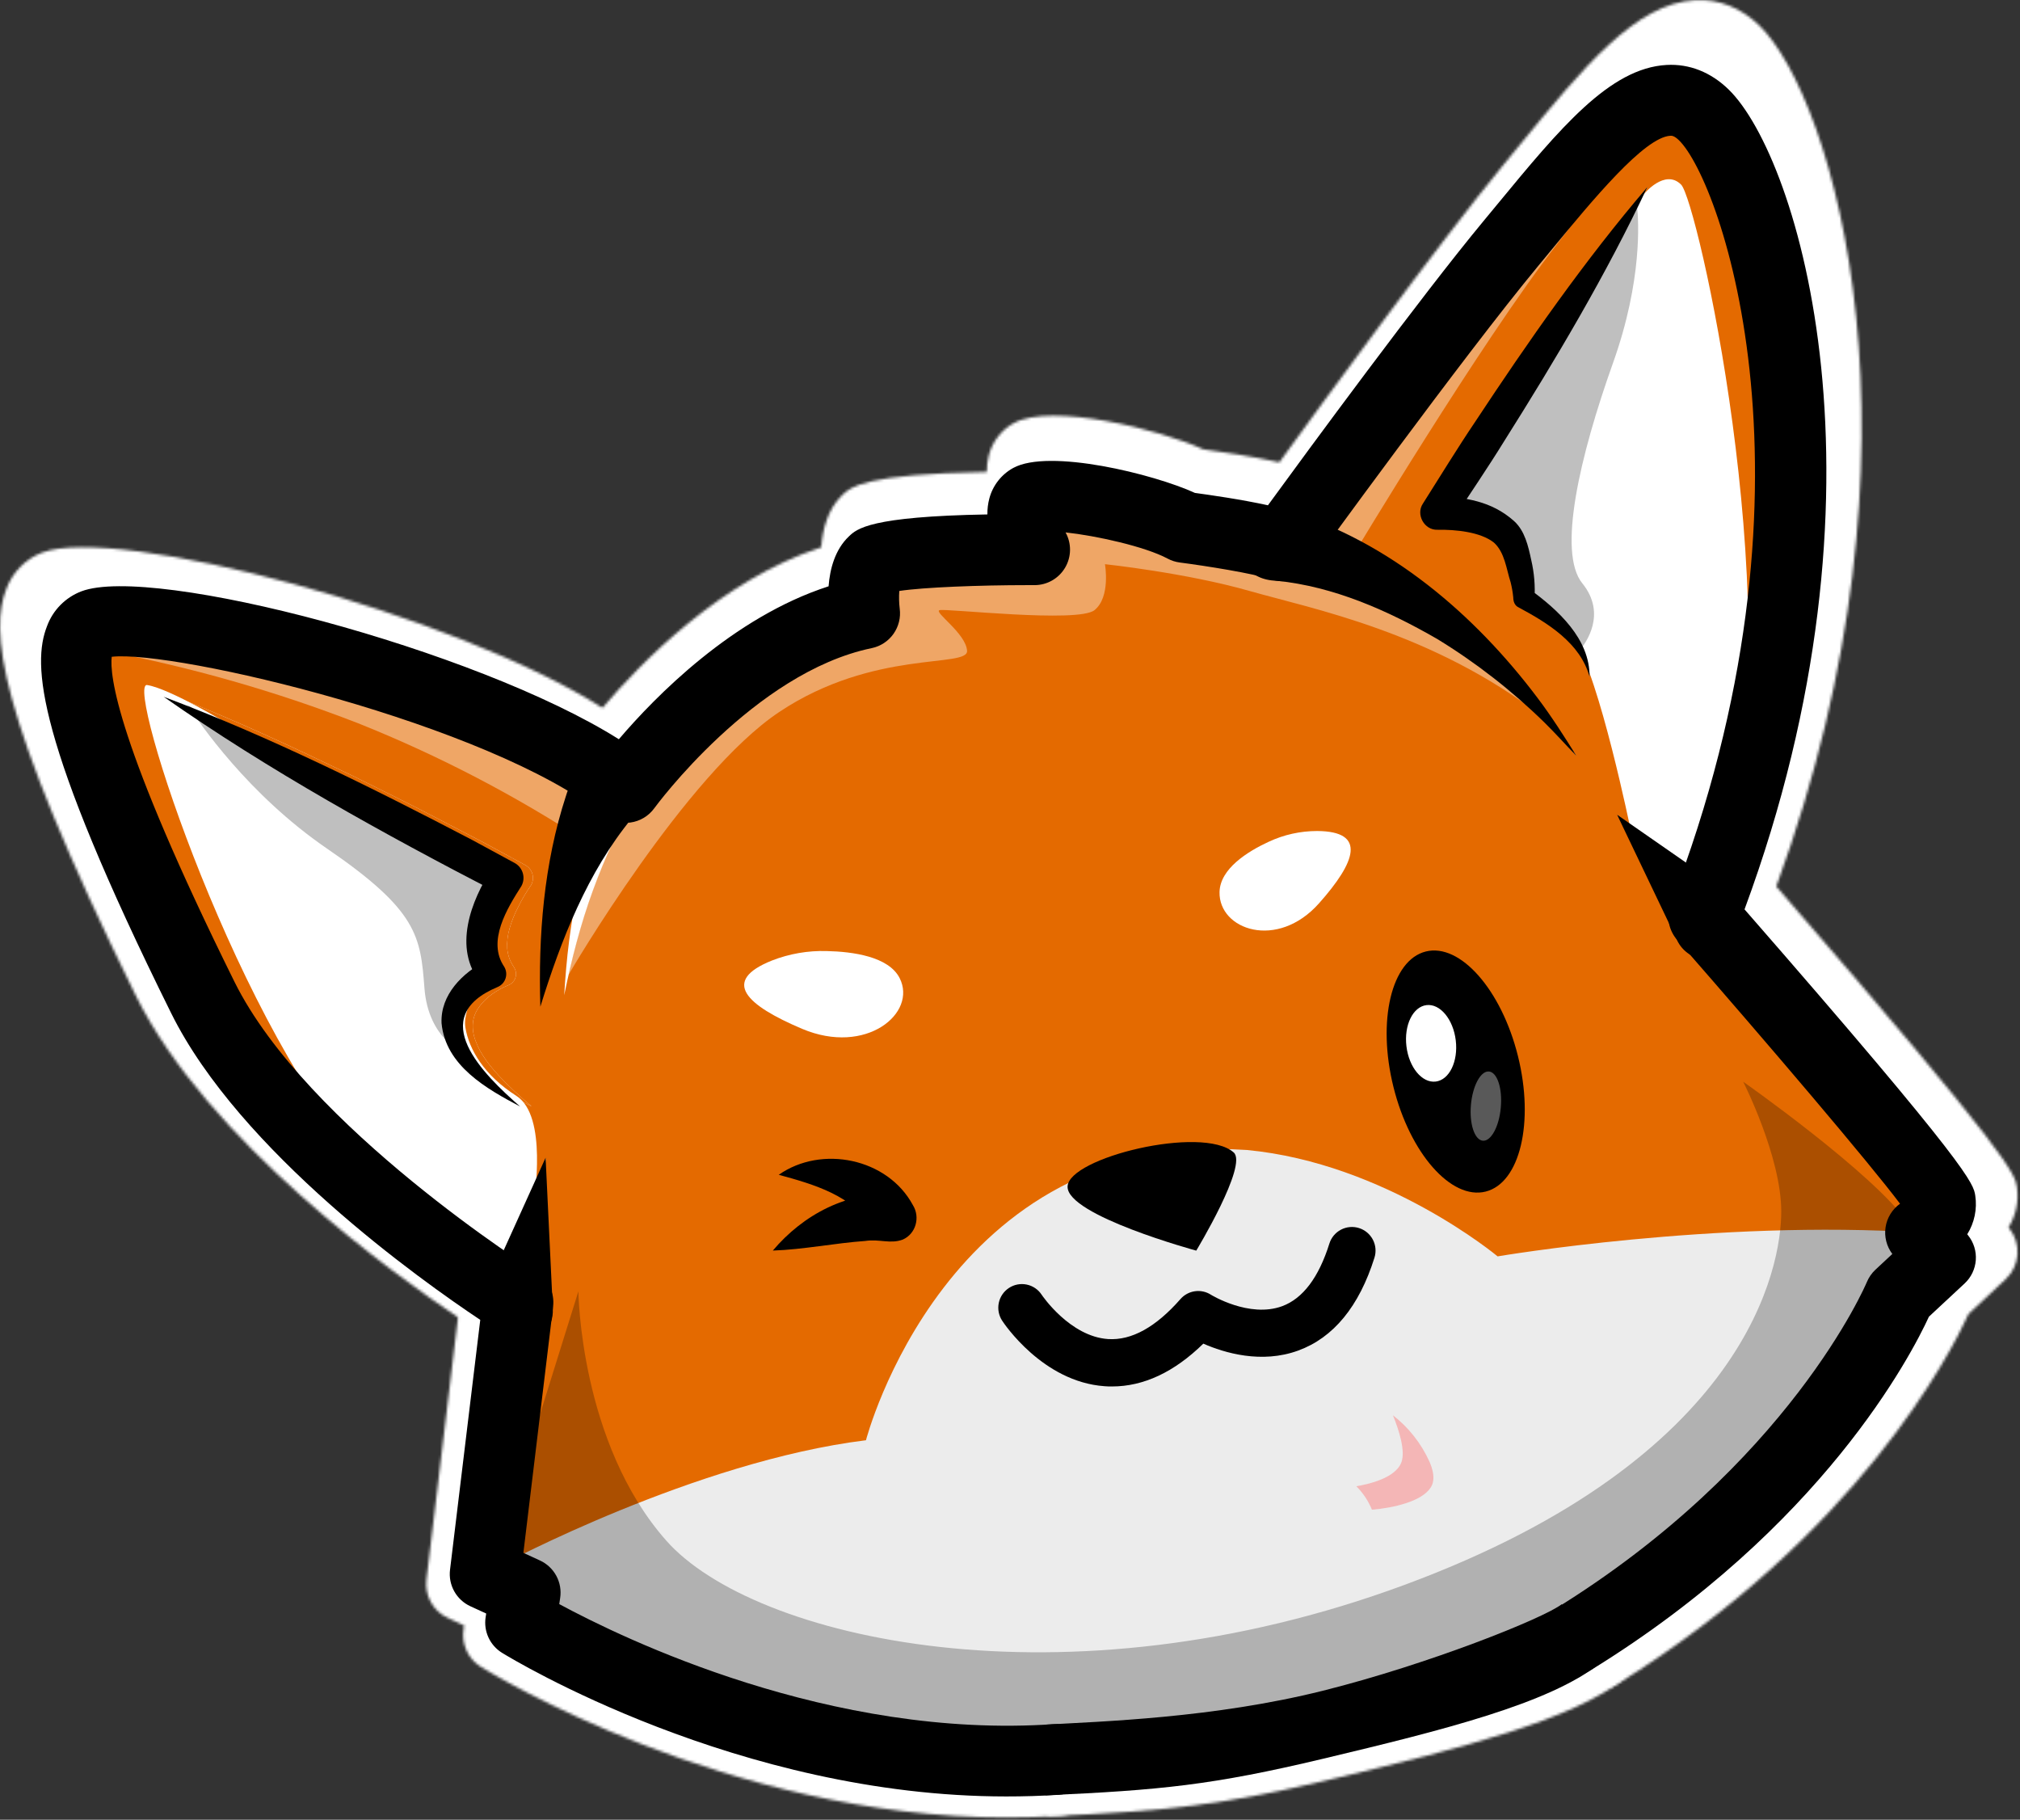 <?xml version="1.0" encoding="UTF-8"?> <svg xmlns="http://www.w3.org/2000/svg" width="755" height="680" viewBox="0 0 755 680" fill="none"><rect x="0" y="0" width="755" height="680" fill="#333333" stroke="none"/><mask id="mask0_1061_5879" style="mask-type:alpha" maskUnits="userSpaceOnUse" x="0" y="0" width="755" height="680"><path d="M181.696 346.672C181.901 349.09 182.696 351.418 184.011 353.452L184.348 353.977C184.687 354.503 184.919 355.092 185.031 355.708C185.144 356.325 185.135 356.958 185.004 357.571C184.874 358.184 184.624 358.765 184.27 359.281C183.917 359.797 183.465 360.238 182.942 360.578C182.674 360.745 182.393 360.886 182.1 361.002C177.798 362.697 173.092 365.926 170.608 369.705C167.905 373.434 167.527 378.179 169.446 383.06C171.214 387.941 174.758 392.492 178.581 396.661C182.551 400.866 186.768 404.828 191.209 408.525C185.938 405.883 180.916 402.763 176.207 399.204C171.559 395.509 166.946 391.348 163.864 385.577C162.222 382.566 161.281 379.22 161.111 375.789C160.988 372.179 161.834 368.601 163.561 365.434C165.244 362.448 167.432 359.781 170.027 357.553C171.142 356.589 172.305 355.684 173.512 354.841C172.431 352.606 171.709 350.212 171.374 347.748C170.904 343.756 171.155 339.711 172.115 335.808C172.945 332.149 174.147 328.585 175.701 325.173C176.35 323.784 177.032 322.479 177.73 321.165L166.255 315.182L149.704 306.251C138.59 300.319 127.688 294.014 116.709 287.836C94.929 275.125 73.259 262.236 52.321 247.821C75.894 257.1 98.76 267.897 121.508 278.896C132.79 284.565 144.147 290.107 155.302 296.022L172.09 304.81L188.726 313.877C190.053 314.6 191.041 315.823 191.473 317.279C191.906 318.734 191.747 320.302 191.032 321.64C190.927 321.832 190.812 322.019 190.687 322.199L190.586 322.335C188.876 324.837 187.351 327.463 186.023 330.19C184.619 332.855 183.491 335.657 182.656 338.554C181.856 341.181 181.531 343.93 181.696 346.672ZM551.492 564.712C542.518 578.5 517.202 578.898 514.339 578.898C512.891 578.897 511.492 578.363 510.407 577.397C509.322 576.431 508.625 575.1 508.446 573.653C508.018 571.653 507.194 569.76 506.024 568.088C504.854 566.415 503.361 564.996 501.635 563.916C494.9 559.628 483.812 559.679 469.643 563.967C425.283 577.525 396.297 516.511 391.531 505.664C386.05 501.492 381.257 496.476 377.328 490.801C376.502 489.472 376.227 487.869 376.561 486.338C376.895 484.807 377.812 483.468 379.116 482.61C380.419 481.752 382.005 481.442 383.533 481.747C385.061 482.052 386.409 482.948 387.288 484.242C387.289 484.242 387.289 484.243 387.29 484.244C387.549 484.631 399.17 501.947 415.652 503.088C425.839 503.809 436.228 498.131 446.55 486.284C447.488 485.211 448.776 484.51 450.182 484.308C451.589 484.106 453.02 484.416 454.219 485.182C454.22 485.183 454.221 485.184 454.223 485.185C454.542 485.382 470.553 495.272 484.822 489.996C493.89 486.606 500.76 477.666 505.222 463.328C505.444 462.564 505.816 461.852 506.315 461.235C506.814 460.617 507.431 460.106 508.128 459.731C508.826 459.356 509.59 459.125 510.378 459.05C511.165 458.976 511.959 459.061 512.714 459.299C513.468 459.537 514.168 459.924 514.772 460.437C515.377 460.951 515.873 461.58 516.233 462.289C516.593 462.998 516.809 463.772 516.868 464.566C516.928 465.359 516.829 466.157 516.579 466.912C515.717 469.66 514.713 472.361 513.573 475.005C517.37 486.182 519.955 504.546 520.94 512.367C534.779 518.32 545.895 529.282 552.09 543.086C556.502 553.357 554.203 560.475 551.492 564.712ZM559.07 172.045C563.953 173.452 569.13 175.232 573.517 179.511C575.742 181.687 577.395 184.387 578.324 187.367C579.006 189.689 579.604 192.036 580.134 194.417C581.107 198.683 581.581 203.048 581.549 207.425C583.883 209.084 586.131 210.863 588.284 212.755C590.955 215.161 593.434 217.773 595.701 220.568C598.005 223.349 599.925 226.43 601.409 229.729C602.883 232.991 603.611 236.544 603.539 240.127C602.799 236.79 601.389 233.641 599.397 230.873C597.442 228.157 595.182 225.678 592.662 223.483C590.171 221.253 587.511 219.221 584.706 217.408C581.981 215.55 579.144 213.866 576.211 212.365C575.706 212.117 575.276 211.738 574.964 211.267C574.652 210.797 574.469 210.252 574.434 209.688L574.392 208.967C574.23 206.94 573.911 204.929 573.441 202.951C572.969 200.841 572.422 198.714 571.757 196.637C571.092 194.561 570.36 192.468 569.551 190.409C568.956 189.002 568.011 187.774 566.807 186.841C564.416 184.748 560.56 183.384 556.611 182.545C552.555 181.75 548.426 181.392 544.294 181.477C543.543 181.489 542.796 181.353 542.098 181.074C541.399 180.796 540.761 180.382 540.222 179.855C539.682 179.328 539.251 178.7 538.953 178.005C538.655 177.311 538.496 176.564 538.485 175.808C538.465 174.679 538.779 173.57 539.386 172.622C546.121 161.944 552.722 151.131 559.735 140.606L570.132 124.743L580.791 109.048C587.981 98.634 595.255 88.278 602.781 78.092C610.308 67.906 617.935 57.754 626.068 47.984C620.545 59.475 614.551 70.652 608.388 81.745C602.226 92.837 595.894 103.778 589.429 114.667L579.621 130.912L569.518 147.013C564.525 155.114 559.289 163.054 554.069 171.012C555.736 171.257 557.386 171.588 559.07 172.02V172.045Z" fill="#C04800"></path><path fill-rule="evenodd" clip-rule="evenodd" d="M729.26 452.989C731.289 451.633 734.034 448.803 734.312 447.057C729.016 437.676 677.205 376.798 644.472 339.105H644.422C644.109 338.816 643.827 338.495 643.58 338.147L643.529 338.079L614.265 294.2L645.575 323.707C705.67 159.504 661.571 41.34 643.891 23.993C640.911 21.078 637.905 19.807 634.63 19.985C621.076 20.731 601.544 44.56 582.66 67.627L577.415 74.016C553.176 103.456 508.488 164.749 493.595 185.282C496.727 186.333 499.749 187.494 502.856 188.731C505.71 189.943 508.572 191.138 511.325 192.536C514.078 193.934 516.865 195.256 519.551 196.773C530.28 202.689 540.477 209.534 550.028 217.23C554.616 221.246 559.398 225.026 563.658 229.382C565.822 231.509 568.044 233.576 570.149 235.754L576.287 242.474L579.343 245.864L582.197 249.397L587.896 256.456C591.559 261.253 594.935 266.27 598.454 271.151C594.531 266.566 590.784 261.829 586.751 257.414L580.547 250.906L577.448 247.652L574.157 244.601L567.59 238.508C565.35 236.534 563.001 234.695 560.711 232.788C556.216 228.882 551.24 225.594 546.483 222.077C536.715 215.45 526.39 209.694 515.628 204.874C512.967 203.662 510.265 202.535 507.528 201.535C504.792 200.535 502.056 199.544 499.303 198.629C493.941 196.874 488.452 195.54 482.886 194.637L482.583 194.595C482.038 194.514 481.508 194.354 481.009 194.121C470.594 190.833 445.177 187.485 444.916 187.451C444.201 187.355 443.508 187.131 442.87 186.79C428.971 179.291 394.966 173.579 388.627 175.613C388.231 177.511 390.066 183.138 392.466 187.231C392.996 188.141 393.278 189.176 393.284 190.232C393.29 191.287 393.019 192.325 392.499 193.241C391.979 194.157 391.228 194.919 390.322 195.45C389.416 195.981 388.387 196.262 387.339 196.264C362.823 196.154 333.777 197.468 328.271 199.781C326.688 201.942 326.259 209.196 326.983 214.433C327.189 215.938 326.82 217.466 325.949 218.708C325.078 219.949 323.772 220.811 322.293 221.119C273.943 231.186 234.289 284.921 232.824 286.93C229.131 292.51 225.872 298.369 223.075 304.454C220.103 310.75 217.477 317.258 215.069 323.877C212.661 330.495 210.581 337.266 208.738 344.122C206.894 350.977 205.32 357.909 203.888 364.909C204.335 357.79 204.899 350.647 205.816 343.537C206.734 336.427 207.896 329.326 209.344 322.25C210.792 315.174 212.602 308.149 214.766 301.183C216.413 295.823 218.338 290.553 220.533 285.396C171.071 249.313 41.738 217.967 22.779 225.229C22.139 225.475 21.398 225.949 20.766 227.568C16.91 237.474 22.063 269.091 68.469 363.282C92.993 413.059 161.17 461.65 182.597 476.073L196.724 428.787L191.874 485.894V486.165L179.6 588.465L191.26 593.855C192.428 594.402 193.387 595.315 193.995 596.458C194.602 597.602 194.824 598.912 194.627 600.194L193.44 608.024C211.533 618.371 299.756 665.479 395.353 658.742C440.685 653.91 543.841 637.955 593.806 612.786C687.406 554.559 718.103 482.113 718.786 480.501L718.795 480.479C719.123 479.673 719.62 478.948 720.252 478.352L732.165 467.192L727.846 461.743C727.328 461.09 726.952 460.335 726.741 459.527C726.531 458.719 726.491 457.875 726.624 457.05C726.758 456.226 727.061 455.438 727.515 454.739C727.969 454.039 728.563 453.443 729.26 452.989ZM184.011 353.452C182.696 351.418 181.901 349.09 181.696 346.672C181.531 343.93 181.856 341.181 182.656 338.554C183.491 335.657 184.619 332.855 186.023 330.19C187.351 327.463 188.876 324.837 190.586 322.335L190.687 322.199C190.812 322.019 190.927 321.832 191.032 321.64C191.747 320.302 191.906 318.734 191.473 317.279C191.041 315.823 190.053 314.6 188.726 313.877L172.09 304.81L155.302 296.022C144.147 290.107 132.79 284.565 121.508 278.896C98.76 267.897 75.894 257.1 52.321 247.821C73.259 262.236 94.929 275.125 116.709 287.836C127.688 294.014 138.59 300.319 149.704 306.251L166.255 315.182L177.73 321.165C177.032 322.479 176.35 323.784 175.701 325.173C174.147 328.585 172.945 332.149 172.115 335.808C171.155 339.711 170.904 343.756 171.374 347.748C171.709 350.212 172.431 352.606 173.512 354.841C172.305 355.684 171.142 356.589 170.027 357.553C167.432 359.781 165.244 362.448 163.561 365.434C161.834 368.601 160.988 372.179 161.111 375.789C161.281 379.22 162.222 382.566 163.864 385.577C166.946 391.348 171.559 395.509 176.207 399.204C180.916 402.763 185.938 405.883 191.209 408.525C186.768 404.828 182.551 400.866 178.581 396.661C174.758 392.492 171.214 387.941 169.446 383.06C167.527 378.179 167.905 373.434 170.608 369.705C173.092 365.926 177.798 362.697 182.1 361.002C182.393 360.886 182.674 360.745 182.942 360.578C183.465 360.238 183.917 359.797 184.27 359.281C184.624 358.765 184.874 358.184 185.004 357.571C185.135 356.958 185.144 356.325 185.031 355.708C184.919 355.092 184.687 354.503 184.348 353.977L184.011 353.452ZM514.339 578.898C517.202 578.898 542.518 578.5 551.492 564.712C554.203 560.475 556.502 553.357 552.09 543.086C545.895 529.282 534.779 518.32 520.94 512.367C519.955 504.546 517.37 486.182 513.573 475.005C514.713 472.361 515.717 469.66 516.579 466.912C516.829 466.157 516.928 465.359 516.868 464.566C516.809 463.772 516.593 462.998 516.233 462.289C515.873 461.58 515.377 460.951 514.772 460.437C514.168 459.924 513.468 459.537 512.714 459.299C511.959 459.061 511.165 458.976 510.378 459.05C509.59 459.125 508.826 459.356 508.128 459.731C507.431 460.106 506.814 460.617 506.315 461.235C505.816 461.852 505.444 462.564 505.222 463.328C500.76 477.666 493.89 486.606 484.822 489.996C470.553 495.272 454.542 485.382 454.223 485.185L454.219 485.182C453.02 484.416 451.589 484.106 450.182 484.308C448.776 484.51 447.488 485.211 446.55 486.284C436.228 498.131 425.839 503.809 415.652 503.088C399.169 501.947 387.549 484.63 387.29 484.244L387.288 484.242C386.409 482.948 385.061 482.052 383.533 481.747C382.005 481.442 380.419 481.752 379.116 482.61C377.812 483.468 376.895 484.807 376.561 486.338C376.227 487.869 376.502 489.472 377.328 490.801C381.257 496.476 386.05 501.492 391.531 505.664C396.297 516.511 425.283 577.525 469.643 563.967C483.812 559.679 494.9 559.628 501.635 563.916C503.361 564.996 504.854 566.415 506.024 568.088C507.194 569.76 508.018 571.653 508.446 573.653C508.625 575.1 509.322 576.431 510.407 577.397C511.492 578.363 512.891 578.897 514.339 578.898ZM573.517 179.511C569.13 175.232 563.953 173.452 559.07 172.045V172.02C557.386 171.588 555.736 171.257 554.069 171.012C559.289 163.054 564.525 155.114 569.518 147.013L579.621 130.912L589.429 114.667C595.894 103.778 602.226 92.837 608.388 81.745C614.551 70.652 620.545 59.475 626.068 47.984C617.935 57.754 610.308 67.906 602.781 78.092C595.255 88.278 587.981 98.634 580.791 109.048L570.132 124.743L559.735 140.606C552.722 151.131 546.121 161.944 539.386 172.622C538.779 173.57 538.465 174.679 538.485 175.808C538.496 176.564 538.655 177.311 538.953 178.005C539.251 178.7 539.682 179.328 540.222 179.855C540.761 180.382 541.399 180.796 542.098 181.074C542.796 181.353 543.543 181.489 544.294 181.477C548.426 181.392 552.555 181.75 556.611 182.545C560.56 183.384 564.416 184.748 566.807 186.841C568.011 187.774 568.956 189.002 569.551 190.409C570.36 192.468 571.092 194.561 571.757 196.637C572.422 198.714 572.969 200.841 573.441 202.951C573.911 204.929 574.23 206.94 574.392 208.967L574.434 209.688C574.469 210.252 574.652 210.797 574.964 211.267C575.276 211.738 575.706 212.117 576.211 212.365C579.144 213.866 581.981 215.55 584.706 217.408C587.511 219.221 590.171 221.253 592.662 223.483C595.182 225.678 597.442 228.157 599.397 230.873C601.389 233.641 602.799 236.79 603.539 240.127C603.611 236.544 602.883 232.991 601.409 229.729C599.925 226.43 598.005 223.349 595.701 220.568C593.434 217.773 590.955 215.161 588.284 212.755C586.131 210.863 583.883 209.084 581.549 207.425C581.581 203.048 581.107 198.683 580.134 194.417C579.604 192.036 579.006 189.689 578.324 187.367C577.395 184.387 575.742 181.687 573.517 179.511Z" fill="#C04800"></path><path d="M179.534 588.331C179.534 588.331 254.985 547.706 321.512 539.461C321.512 539.461 352.739 417.891 469.94 425.619C524.183 430.771 567.693 467.346 567.693 467.346C567.693 467.346 652.666 452.804 732.495 458.024C732.495 458.024 742.269 465.227 740.257 466.77C738.245 468.312 721.55 483.193 720.776 485.701C720.001 488.209 695.249 545.02 612.339 606.831C555.051 627.879 423.033 669.036 353.26 665.268C353.26 665.268 250.026 649.091 196.667 616.559C196.667 616.559 184.948 608.568 186.101 605.864C187.254 603.161 189.359 599.678 187.827 598.517C186.295 597.356 173.919 591.238 179.534 588.331Z" fill="#D9D9D9"></path><path d="M284.839 351.311C291.643 348.637 298.913 347.372 306.215 347.591C316.317 347.811 330.352 349.709 334.629 358.2C341.541 371.911 321.579 388.707 296.625 378.098C274.803 368.801 264.869 359.353 284.839 351.311Z" fill="white"></path><path d="M497.357 300.508C490.813 300.503 484.348 301.95 478.423 304.745C470.256 308.55 459.505 315.278 459.303 324.447C458.975 339.277 481.824 347.328 498.115 328.82C512.36 312.685 516.822 300.626 497.357 300.508Z" fill="white"></path><path d="M73.592 258.899C73.592 258.899 50.179 244.603 41.347 243.256C32.516 241.908 77.322 380.469 128.425 434.399C179.528 488.328 186.255 482.99 187.594 478.159C188.932 473.329 193.411 446.475 192.586 445.703C191.761 444.932 197.772 412.425 185.228 404.367C172.684 396.308 166.807 386.206 165.393 377.58C163.979 368.953 173.972 356.843 173.972 356.843C173.622 351.027 174.225 345.193 175.757 339.573C178.282 329.802 181.136 323.879 179.857 322.201C178.577 320.523 173.963 316.015 173.963 316.015L73.592 258.899Z" fill="white"></path><path d="M617.903 59.93L624.706 50.702C624.706 50.702 632.872 40.618 639.203 46.99C645.534 53.363 679.749 206.686 658.777 296.834L652.126 324.655L647.008 328.773C647.008 328.773 632.931 315.443 631.138 314.121C629.345 312.799 619.637 300.512 619.637 300.512C619.637 300.512 607.236 239.498 597.748 226.134C588.26 212.77 579.58 212.347 578.3 207.491C577.02 202.635 578.426 184.822 568.45 178.772C562.479 175.144 555.798 172.86 548.867 172.077L607.859 76.387L617.903 59.93Z" fill="white"></path><g opacity="0.25"><path d="M663.382 398.836C663.382 398.836 678.225 428.199 678.225 449.749C678.225 471.298 665.436 546.168 531.852 596.021C398.267 645.875 277.488 617.257 243.711 578.878C209.934 540.498 209.42 481.035 209.42 481.035L184.348 561.879C183.743 562.179 183.153 562.51 182.581 562.87L179.524 588.293L191.185 593.682C192.353 594.229 193.312 595.143 193.92 596.286C194.527 597.429 194.749 598.74 194.552 600.021L193.365 607.851C211.458 618.198 299.681 665.306 395.278 658.569C396.853 658.459 398.405 658.983 399.596 660.026C400.786 661.068 401.516 662.544 401.626 664.128C401.653 664.567 401.634 665.007 401.567 665.441C425.628 665.175 449.647 663.346 473.474 659.967C543.975 649.866 581.987 628.613 592.629 621.901C592.308 621.57 592.025 621.203 591.787 620.808C591.377 620.139 591.102 619.395 590.977 618.618C590.853 617.842 590.882 617.049 591.063 616.284C591.243 615.519 591.572 614.797 592.03 614.16C592.488 613.523 593.066 612.983 593.732 612.571C687.982 554.201 718.476 481.213 718.788 480.484C719.116 479.678 719.612 478.953 720.244 478.357L732.031 467.341C732.031 467.205 732.031 467.078 732.031 466.951L727.897 461.731C727.07 460.695 726.613 459.408 726.599 458.079C726.586 456.75 727.016 455.455 727.821 454.401C714.022 434.605 663.382 398.836 663.382 398.836Z" fill="black"></path></g><g opacity="0.25"><path d="M161.138 375.869C161.018 372.258 161.864 368.682 163.588 365.513C165.27 362.527 167.458 359.86 170.053 357.632C171.168 356.668 172.331 355.763 173.539 354.921C172.457 352.685 171.735 350.291 171.4 347.828C170.931 343.835 171.182 339.79 172.141 335.888C172.971 332.228 174.173 328.664 175.728 325.252C176.376 323.863 177.058 322.558 177.757 321.244L166.282 315.261L149.696 306.253C138.583 300.322 127.68 294.017 116.702 287.839C96.572 276.102 76.56 264.111 57.112 251.027C61.659 258.129 80.787 286.271 111.415 307.381C146.775 331.727 147.878 341.769 149.418 362.132C150.959 382.495 165.145 387.741 165.145 387.741C165.148 387.687 165.148 387.634 165.145 387.58C164.733 386.936 164.303 386.334 163.908 385.648C162.261 382.641 161.314 379.297 161.138 375.869Z" fill="black"></path></g><g opacity="0.25"><path d="M622.068 55.82C617.668 64.56 613.105 73.192 608.379 81.717C602.258 92.819 595.885 103.75 589.419 114.639L579.611 130.884L569.509 146.985C564.516 155.087 559.279 163.027 554.06 170.984C555.743 171.281 557.352 171.611 559.035 172.043C563.918 173.45 569.096 175.23 573.482 179.509C575.708 181.685 577.36 184.385 578.29 187.365C578.969 189.687 579.572 192.037 580.1 194.415C581.072 198.681 581.547 203.046 581.514 207.423C583.849 209.082 586.097 210.861 588.249 212.753C590.92 215.159 593.4 217.771 595.666 220.566C597.56 222.926 599.197 225.482 600.549 228.193L600.709 228.329C601.703 226.795 610.467 215.456 600.709 203.355C590.952 191.254 599.657 153.638 612.707 116.809C624.19 84.429 622.624 61.032 622.068 55.82Z" fill="black"></path></g><g opacity="0.4"><path d="M589.744 258.934L590.418 259.858L590.544 259.951C590.544 259.951 590.233 259.544 589.744 258.934Z" fill="white"></path></g><g opacity="0.4"><path d="M123.446 258.199C154.947 270.859 185.104 286.676 213.462 305.408C213.874 303.968 214.236 302.519 214.682 301.087C216.33 295.726 218.255 290.457 220.449 285.299C170.988 249.216 41.655 217.87 22.695 225.133C22.855 226.814 23.473 228.418 24.48 229.768C58.265 236.169 91.394 245.686 123.446 258.199Z" fill="white"></path></g><g opacity="0.4"><path d="M287.736 253.813C324.586 229.085 361.436 236.695 360.923 229.797C360.409 222.899 347.873 214.662 350.18 213.891C352.487 213.12 404.171 219.043 410.57 213.891C416.968 208.739 414.661 195.858 414.661 195.858C414.661 195.858 446.14 199.205 471.22 206.417C495.307 213.349 542.437 222.408 585.29 255.787L580.499 250.771L577.401 247.516L574.109 244.466L567.542 238.373C565.303 236.398 562.954 234.559 560.664 232.653C556.168 228.746 551.193 225.458 546.436 221.941C536.667 215.315 526.343 209.559 515.58 204.739C512.92 203.527 510.217 202.4 507.481 201.4C504.745 200.4 502.009 199.409 499.256 198.493C493.894 196.739 488.405 195.405 482.839 194.502L482.536 194.46C481.991 194.379 481.46 194.219 480.961 193.985C470.547 190.697 445.13 187.35 444.869 187.316C444.153 187.22 443.46 186.996 442.823 186.655C428.923 179.155 394.919 173.444 388.579 175.478C388.184 177.376 390.019 183.003 392.418 187.096C392.948 188.006 393.231 189.041 393.237 190.096C393.242 191.151 392.972 192.189 392.452 193.106C391.932 194.022 391.181 194.784 390.275 195.315C389.369 195.846 388.34 196.126 387.291 196.129C362.775 196.019 333.729 197.333 328.223 199.646C326.641 201.807 326.211 209.061 326.935 214.298C327.142 215.803 326.772 217.331 325.902 218.572C325.031 219.814 323.724 220.676 322.246 220.984C273.896 231.051 234.242 284.786 232.777 286.794C229.084 292.374 225.825 298.233 223.028 304.319C220.056 310.615 217.429 317.123 215.021 323.742C212.614 330.36 210.534 337.131 208.69 343.986C207.503 348.3 206.484 352.664 205.508 357.053C206.375 355.503 251.232 278.286 287.736 253.813Z" fill="white"></path></g><g opacity="0.4"><path d="M619.236 27.547C608.048 36.546 595.2 52.198 582.639 67.545L577.394 73.934C553.155 103.374 508.467 164.667 493.574 185.2C496.706 186.251 499.729 187.412 502.835 188.649C505.689 189.861 508.551 191.056 511.305 192.454C511.305 192.454 560.977 109.06 590.578 70.68C608.965 46.8 616.307 33.894 619.236 27.547Z" fill="white"></path></g><g opacity="0.4"><path d="M530.214 548.09C527.907 554.437 516.928 556.81 512.635 557.505C515.255 560.132 517.325 563.261 518.722 566.708C527.082 566.021 538.086 563.471 541.546 558.123C542.143 557.2 543.979 554.386 541.142 547.861C537.938 540.725 533.054 534.483 526.913 529.676C529.389 535.82 531.805 543.7 530.214 548.09Z" fill="white"></path></g><path d="M376.114 679.167C271.719 679.167 183.605 625.279 179.674 622.839C177.366 621.407 175.528 619.324 174.388 616.848C173.249 614.372 172.859 611.613 173.267 608.916L173.494 607.424L167.34 604.577C164.682 603.35 162.48 601.305 161.052 598.737C159.623 596.17 159.042 593.211 159.392 590.289L171.179 492.252C147.942 476.66 77.475 426.298 50.719 371.978C-2.186 264.568 -3.44 234.977 2.319 220.189C3.447 217.079 5.225 214.249 7.533 211.889C9.841 209.53 12.625 207.696 15.697 206.512C43.479 195.86 169.63 229.265 225.195 264.517C239.28 247.891 269.521 216.698 306.935 204.529C307.449 197.75 309.419 190.165 314.841 184.971C317.973 181.962 322.99 177.149 368.832 176.344C368.798 174.22 369.056 172.101 369.598 170.048C370.264 167.536 371.428 165.185 373.019 163.138C374.611 161.09 376.597 159.388 378.859 158.133C392.86 150.371 433.751 160.531 449.713 167.904C455.051 168.632 467.789 170.446 478.17 172.759C493.686 151.345 537.591 91.153 562.217 61.239L567.42 54.901C591.97 24.936 611.358 1.259 633.576 0.048C642.433 -0.444 650.793 2.886 657.714 9.666C685.025 36.453 724.535 166.183 663.918 331.243C752.242 433.077 753.16 438.865 753.85 443.534C754.628 448.796 753.518 454.165 750.719 458.677L751.081 459.135C753.25 461.873 754.312 465.335 754.055 468.828C753.797 472.321 752.239 475.587 749.691 477.973L735.792 490.989C728.888 506.099 694.218 573.706 604.101 629.567C602.555 630.557 600.829 631.228 599.023 631.539C597.216 631.851 595.366 631.797 593.581 631.382C591.796 630.967 590.11 630.198 588.623 629.12C587.136 628.042 585.876 626.677 584.919 625.105C583.961 623.532 583.324 621.783 583.044 619.96C582.765 618.137 582.849 616.277 583.291 614.487C583.733 612.697 584.525 611.013 585.621 609.534C586.716 608.056 588.093 606.811 589.671 605.873C681.438 548.995 711.284 478.176 711.57 477.473C712.331 475.614 713.479 473.941 714.938 472.567L721.521 466.397C720.409 464.914 719.603 463.222 719.151 461.42C718.7 459.619 718.611 457.744 718.892 455.907C719.172 454.071 719.815 452.309 720.783 450.727C721.751 449.145 723.024 447.774 724.527 446.695C712.883 431.086 673.735 384.74 637.693 343.268C636.028 341.37 634.909 339.05 634.458 336.559C634.007 334.068 634.241 331.5 635.134 329.133C697.544 166.649 654.91 45.816 638.375 29.597C636.481 27.741 635.53 27.8 635.008 27.826C624.905 28.377 604.8 52.901 588.653 72.612L583.407 79.001C554.353 114.296 495.496 195.945 494.907 196.792C493.173 199.199 490.718 200.982 487.902 201.88C485.087 202.779 482.059 202.745 479.264 201.783C472.588 199.487 454.007 196.529 443.82 195.199C442.162 194.983 440.556 194.466 439.08 193.674C430.266 188.92 411.163 184.674 399.3 183.394C400.467 185.51 401.065 187.896 401.036 190.315C401.007 192.735 400.352 195.105 399.136 197.192C397.92 199.279 396.185 201.011 394.101 202.218C392.017 203.424 389.657 204.063 387.253 204.071C386.301 204.071 385.468 204.071 384.567 204.071C365.65 204.071 343.836 204.919 334.491 206.359C334.325 208.678 334.381 211.008 334.659 213.317C335.113 216.8 334.245 220.327 332.226 223.193C330.208 226.058 327.189 228.052 323.773 228.773C277.814 238.341 239.398 291.033 239.011 291.567C237.915 293.089 236.525 294.372 234.923 295.338C233.321 296.303 231.541 296.932 229.691 297.186C227.84 297.439 225.958 297.312 224.158 296.812C222.358 296.313 220.677 295.451 219.218 294.279C174.597 258.433 52.041 229.418 27.542 232.172C26.7 239.146 29.226 265.873 75.396 359.674C103.482 416.679 192.285 473.016 193.178 473.575C195.401 474.975 197.183 476.983 198.314 479.365C199.446 481.746 199.881 484.402 199.568 487.023L187.983 583.629L194.432 586.612C197.158 587.869 199.403 589.985 200.826 592.641C202.25 595.297 202.774 598.348 202.321 601.331L201.959 603.721C226.896 617.28 307.828 656.871 394.754 650.804C396.562 650.677 398.378 650.909 400.096 651.489C401.815 652.068 403.404 652.982 404.772 654.18C406.139 655.377 407.259 656.834 408.068 658.467C408.876 660.1 409.357 661.877 409.483 663.697C409.609 665.517 409.378 667.344 408.802 669.074C408.227 670.804 407.318 672.403 406.129 673.78C404.939 675.157 403.492 676.284 401.87 677.098C400.248 677.911 398.482 678.396 396.674 678.522C389.776 678.963 382.923 679.178 376.114 679.167Z" fill="black"></path><path d="M230.339 295.419C212.954 316.673 202.666 343.214 194.601 369.407C193.759 341.646 195.931 313.368 204.585 286.733C205.613 283.2 208.113 278.259 209.805 274.81C210.692 272.993 211.926 271.37 213.437 270.034C214.947 268.697 216.704 267.673 218.608 267.02C220.512 266.367 222.525 266.097 224.532 266.227C226.539 266.357 228.501 266.884 230.306 267.777C241.612 272.921 241.469 290.31 230.306 295.419H230.339Z" fill="black"></path><path d="M172.336 482.709L196.65 428.652L199.462 487.921C199.641 491.701 198.323 495.398 195.798 498.201C193.273 501.005 189.747 502.687 185.992 502.878C175.628 503.649 167.925 492.056 172.378 482.709H172.336Z" fill="black"></path><path d="M485.901 174.902C525.597 187.012 558.684 215.493 583.242 248.305C588.529 255.313 593.816 263.669 598.396 271.058C594.187 266.669 590.205 262.177 585.945 257.966C573.27 245.472 559.227 234.467 544.085 225.162C524.721 213.934 503.834 204.638 481.616 202.358C459.238 201.841 464.138 168.809 485.893 174.902H485.901Z" fill="black"></path><path d="M637.52 343.119L614.241 294.113L658.559 325.112C661.663 327.293 663.782 330.622 664.452 334.372C665.123 338.122 664.29 341.986 662.137 345.119C656.244 354.153 641.864 352.865 637.52 343.119Z" fill="black"></path><path d="M626.045 47.959C610.049 82.186 590.366 115.49 570.328 147.48C563.72 158.259 556.606 168.716 549.719 179.325L544.019 169.046C555.04 169.699 565.184 170.978 574.058 178.902C578.326 182.766 579.631 188.791 580.793 194.214C581.952 199.21 582.38 204.348 582.065 209.468L579.951 205.519C591.174 213.688 603.718 225.12 603.525 240.077C600.005 226.806 587.15 218.891 575.893 212.815C574.311 212.086 573.789 210.459 573.789 208.875C573.593 206.895 573.255 204.933 572.778 203.002C571.095 197.765 570.488 191.215 566.245 187.384C560.966 183.147 551.175 182.249 544.289 182.351C539.119 182.605 535.701 176.326 538.589 172.072C545.324 161.386 551.882 150.547 558.921 140.039C579.631 108.481 601.622 76.703 626.045 47.934V47.959Z" fill="black"></path><path d="M47.711 247.832C89.031 263.467 128.837 283.423 167.943 303.973L184.57 313.041C186.111 313.883 187.257 315.306 187.758 316.998C188.258 318.69 188.071 320.512 187.239 322.066C181.649 330.87 173.769 343.692 180.504 353.717C180.92 354.402 181.183 355.17 181.274 355.968C181.365 356.765 181.282 357.574 181.032 358.336C180.781 359.098 180.368 359.796 179.822 360.381C179.275 360.967 178.609 361.425 177.869 361.725C149.808 373.589 172.194 395.799 186.709 408.561C173.659 401.646 157.646 392.554 156.097 375.868C155.609 364.725 164.264 356.106 173.533 351.335L171.361 360.089C160.416 346.531 167.497 327.887 175.882 314.99L178.054 324.803C133.433 301.592 88.964 276.856 47.753 247.832H47.711Z" fill="black"></path><path d="M285.183 465.09C296.969 451.023 314.531 441.439 333.365 443.201L323.632 456.074C316.56 443.557 301.052 439.041 287.515 435.346C304.168 423.584 329.921 428.812 339.78 447.21C342.718 451.921 341.018 458.497 335.815 460.768C330.898 462.59 326.815 460.438 321.174 461.302C309.69 462.099 296.944 464.692 285.208 465.065L285.183 465.09Z" fill="black"></path><path d="M450.237 465.093C450.237 465.093 399.824 451.314 400.085 439.984C400.346 428.654 452.577 415.773 464.827 426.586C470.417 431.527 450.237 465.093 450.237 465.093Z" fill="black"></path><path d="M417.397 518.37C416.429 518.37 415.461 518.37 414.493 518.268C390.406 516.574 375.218 493.549 374.586 492.566C373.247 490.511 372.773 488.004 373.27 485.597C373.766 483.19 375.192 481.081 377.234 479.732C379.276 478.384 381.767 477.907 384.158 478.407C386.549 478.907 388.645 480.342 389.985 482.397C390.212 482.745 401.022 498.778 415.873 499.778C424.999 500.38 434.471 495.117 444.085 484.084C445.535 482.421 447.528 481.335 449.705 481.024C451.881 480.713 454.096 481.197 455.948 482.389C456.057 482.457 470.9 491.643 483.73 486.88C491.787 483.88 497.975 475.618 502.126 462.305C502.857 459.961 504.484 458.005 506.648 456.868C508.811 455.731 511.336 455.506 513.664 456.242C515.993 456.978 517.936 458.615 519.066 460.793C520.196 462.971 520.419 465.512 519.688 467.856C513.719 486.99 503.692 499.261 489.952 504.295C475.64 509.557 461.201 505.201 452.984 501.574C441.644 512.752 429.706 518.37 417.397 518.37Z" fill="black"></path><path d="M563.007 441.937C576.403 438.577 582.044 414.774 575.608 388.77C569.171 362.767 553.094 344.41 539.699 347.769C526.303 351.128 520.662 374.932 527.099 400.935C533.535 426.939 549.612 445.296 563.007 441.937Z" fill="black"></path><path d="M543.551 398.783C548.86 398.14 552.361 390.906 551.372 382.626C550.382 374.345 545.276 368.154 539.967 368.797C534.658 369.44 531.157 376.673 532.146 384.954C533.136 393.234 538.242 399.425 543.551 398.783Z" fill="white"></path><g opacity="0.35"><path d="M568.939 408.923C568.283 416.414 565.142 422.261 561.926 421.973C558.71 421.685 556.631 415.38 557.296 407.881C557.961 400.381 561.101 394.542 564.317 394.831C567.533 395.119 569.604 401.423 568.939 408.923Z" fill="white"></path></g><path d="M391.49 651.009C412.959 649.737 456.792 648.495 499.675 637.686C541.017 627.266 585.549 609.297 592.705 603.789L607.438 627.093C587.653 642.77 546.824 653.074 499.675 664.38C456.624 674.703 436.381 676.703 391.49 678.726V651.009Z" fill="black"></path></mask><g mask="url(#mask0_1061_5879)"><rect x="-239.101" y="-72.879" width="1153.41" height="923.683" fill="white"></rect></g><path d="M189.592 354.515C189.789 356.818 190.551 359.036 191.812 360.974L192.135 361.474C192.46 361.976 192.683 362.536 192.791 363.124C192.899 363.711 192.89 364.314 192.765 364.898C192.64 365.483 192.4 366.036 192.061 366.528C191.722 367.02 191.289 367.439 190.787 367.764C190.53 367.922 190.26 368.057 189.979 368.167C185.854 369.782 181.34 372.858 178.959 376.459C176.367 380.012 176.004 384.533 177.845 389.183C179.54 393.834 182.939 398.17 186.605 402.142C190.412 406.148 194.457 409.922 198.715 413.445C193.66 410.928 188.844 407.955 184.328 404.564C179.871 401.044 175.447 397.08 172.492 391.581C170.917 388.713 170.014 385.524 169.851 382.256C169.733 378.816 170.545 375.408 172.201 372.39C173.815 369.545 175.913 367.004 178.402 364.881C179.47 363.963 180.586 363.101 181.744 362.298C180.707 360.168 180.015 357.887 179.693 355.54C179.243 351.736 179.484 347.882 180.404 344.164C181.2 340.677 182.353 337.282 183.843 334.031C184.465 332.707 185.119 331.464 185.789 330.212L174.785 324.512L158.912 316.003C148.254 310.351 137.798 304.344 127.27 298.458C106.383 286.348 85.601 274.067 65.522 260.334C88.129 269.175 110.057 279.461 131.872 289.94C142.691 295.342 153.583 300.622 164.281 306.257L180.38 314.63L196.334 323.269C197.606 323.958 198.554 325.123 198.968 326.509C199.383 327.896 199.231 329.39 198.546 330.665C198.445 330.848 198.334 331.026 198.215 331.197L198.118 331.327C196.478 333.711 195.016 336.213 193.742 338.811C192.395 341.35 191.313 344.02 190.512 346.78C189.745 349.282 189.433 351.902 189.592 354.515ZM544.225 562.253C535.619 575.389 511.341 575.769 508.596 575.769C507.206 575.768 505.865 575.259 504.825 574.339C503.784 573.419 503.115 572.15 502.944 570.771C502.533 568.866 501.743 567.063 500.621 565.469C499.499 563.875 498.067 562.524 496.412 561.494C489.953 557.409 479.32 557.457 465.732 561.543C423.191 574.461 395.393 516.33 390.823 505.995C385.567 502.02 380.97 497.241 377.203 491.834C376.411 490.567 376.146 489.041 376.467 487.582C376.787 486.123 377.667 484.848 378.917 484.03C380.167 483.212 381.688 482.917 383.153 483.207C384.618 483.498 385.911 484.351 386.754 485.585C386.754 485.585 386.755 485.586 386.755 485.587C387.004 485.955 398.148 502.453 413.955 503.541C423.724 504.227 433.687 498.818 443.585 487.53C444.485 486.508 445.721 485.84 447.069 485.648C448.418 485.455 449.791 485.751 450.941 486.481C450.941 486.481 450.943 486.482 450.944 486.483C451.251 486.671 466.604 496.094 480.289 491.067C488.984 487.837 495.573 479.319 499.852 465.658C500.065 464.931 500.422 464.253 500.901 463.665C501.379 463.076 501.97 462.589 502.639 462.232C503.308 461.875 504.041 461.654 504.796 461.583C505.551 461.513 506.313 461.593 507.036 461.82C507.76 462.047 508.431 462.416 509.011 462.905C509.59 463.394 510.067 463.994 510.412 464.669C510.757 465.345 510.964 466.082 511.021 466.838C511.078 467.594 510.983 468.354 510.743 469.074C509.916 471.692 508.954 474.265 507.861 476.784C511.502 487.433 513.981 504.929 514.926 512.381C528.197 518.053 538.857 528.497 544.799 541.649C549.029 551.434 546.825 558.216 544.225 562.253ZM551.492 188.138C556.174 189.478 561.14 191.174 565.346 195.251C567.481 197.324 569.065 199.896 569.956 202.735C570.61 204.947 571.184 207.184 571.692 209.453C572.625 213.517 573.08 217.676 573.049 221.846C575.288 223.426 577.444 225.121 579.508 226.924C582.069 229.217 584.447 231.706 586.621 234.368C588.831 237.017 590.672 239.953 592.095 243.096C593.509 246.204 594.207 249.589 594.137 253.003C593.428 249.824 592.076 246.824 590.165 244.186C588.29 241.599 586.123 239.236 583.706 237.146C581.318 235.02 578.767 233.085 576.076 231.357C573.464 229.587 570.743 227.983 567.93 226.553C567.446 226.316 567.034 225.955 566.734 225.507C566.435 225.059 566.26 224.539 566.226 224.002L566.186 223.315C566.03 221.384 565.725 219.467 565.274 217.583C564.822 215.573 564.297 213.546 563.659 211.568C563.021 209.59 562.319 207.596 561.544 205.634C560.973 204.294 560.066 203.123 558.912 202.235C556.619 200.24 552.921 198.941 549.134 198.141C545.244 197.384 541.285 197.043 537.322 197.124C536.602 197.136 535.886 197.005 535.216 196.74C534.545 196.475 533.934 196.08 533.417 195.578C532.899 195.077 532.486 194.478 532.2 193.816C531.914 193.155 531.762 192.443 531.751 191.723C531.732 190.647 532.033 189.591 532.615 188.687C539.074 178.514 545.404 168.212 552.13 158.184L562.101 143.07L572.322 128.117C579.217 118.195 586.193 108.328 593.411 98.624C600.629 88.919 607.944 79.247 615.743 69.938C610.447 80.886 604.698 91.535 598.788 102.103C592.878 112.672 586.806 123.095 580.606 133.47L571.2 148.948L561.511 164.288C556.724 172.006 551.702 179.572 546.696 187.153C548.294 187.387 549.877 187.702 551.492 188.114V188.138Z" fill="#E46A00"></path><path fill-rule="evenodd" clip-rule="evenodd" d="M714.703 455.808C716.649 454.517 719.281 451.82 719.548 450.157C714.469 441.219 664.783 383.217 633.392 347.305H633.344C633.044 347.029 632.774 346.723 632.536 346.392L632.488 346.328L604.423 304.522L634.45 332.635C692.081 176.189 649.79 63.608 632.835 47.081C629.977 44.303 627.095 43.092 623.954 43.262C610.955 43.972 592.224 66.676 574.114 88.653L569.084 94.74C545.84 122.789 502.984 181.186 488.702 200.749C491.705 201.75 494.604 202.856 497.583 204.035C500.32 205.19 503.065 206.328 505.705 207.66C508.345 208.992 511.018 210.252 513.593 211.697C523.883 217.334 533.662 223.855 542.82 231.187C547.221 235.014 551.807 238.615 555.892 242.765C557.967 244.792 560.098 246.762 562.117 248.837L568.003 255.239L570.933 258.469L573.671 261.835L579.136 268.561C582.648 273.131 585.886 277.91 589.261 282.561C585.498 278.193 581.906 273.68 578.038 269.473L572.088 263.273L569.117 260.172L565.96 257.266L559.662 251.461C557.515 249.579 555.262 247.827 553.066 246.011C548.755 242.289 543.983 239.156 539.421 235.806C530.053 229.492 520.152 224.008 509.831 219.416C507.28 218.261 504.688 217.187 502.064 216.235C499.44 215.282 496.816 214.337 494.176 213.465C489.034 211.794 483.77 210.522 478.432 209.663L478.141 209.622C477.619 209.545 477.11 209.393 476.632 209.17C466.644 206.037 442.269 202.848 442.019 202.816C441.333 202.724 440.669 202.511 440.057 202.186C426.727 195.041 394.117 189.599 388.038 191.537C387.658 193.345 389.418 198.706 391.719 202.606C392.228 203.473 392.498 204.46 392.504 205.465C392.509 206.47 392.25 207.459 391.751 208.332C391.252 209.205 390.532 209.931 389.663 210.437C388.795 210.943 387.808 211.21 386.802 211.213C363.292 211.108 335.437 212.359 330.157 214.563C328.639 216.622 328.227 223.533 328.921 228.523C329.119 229.957 328.765 231.413 327.93 232.596C327.095 233.778 325.842 234.6 324.424 234.893C278.057 244.485 240.029 295.681 238.624 297.594C235.083 302.911 231.957 308.493 229.275 314.291C226.425 320.29 223.906 326.49 221.596 332.796C219.287 339.102 217.293 345.553 215.525 352.084C213.757 358.616 212.247 365.22 210.874 371.889C211.302 365.107 211.843 358.301 212.723 351.527C213.603 344.753 214.718 337.987 216.106 331.246C217.495 324.504 219.231 317.811 221.306 311.174C222.885 306.068 224.732 301.047 226.836 296.133C179.403 261.755 55.373 231.89 37.191 238.809C36.577 239.043 35.867 239.495 35.261 241.037C31.564 250.476 36.505 280.599 81.007 370.339C104.526 417.765 169.908 464.06 190.456 477.801L204.004 432.75L199.353 487.159V487.417L187.582 584.884L198.764 590.019C199.884 590.54 200.804 591.41 201.387 592.5C201.969 593.589 202.182 594.838 201.993 596.058L200.855 603.518C218.205 613.377 302.811 658.259 394.489 651.84C437.962 647.237 536.887 632.036 584.804 608.056C674.565 552.58 704.004 483.556 704.659 482.021L704.668 482C704.982 481.232 705.459 480.541 706.065 479.973L717.489 469.34L713.347 464.149C712.851 463.526 712.49 462.807 712.288 462.037C712.086 461.267 712.048 460.463 712.176 459.678C712.304 458.892 712.594 458.142 713.03 457.475C713.465 456.809 714.035 456.241 714.703 455.808ZM191.812 360.974C190.551 359.036 189.789 356.818 189.592 354.515C189.433 351.902 189.745 349.282 190.512 346.78C191.313 344.02 192.395 341.35 193.742 338.811C195.016 336.213 196.478 333.711 198.118 331.327L198.215 331.197C198.334 331.026 198.445 330.848 198.546 330.665C199.231 329.39 199.383 327.896 198.968 326.509C198.554 325.123 197.606 323.958 196.334 323.269L180.38 314.63L164.281 306.257C153.583 300.622 142.691 295.342 131.872 289.94C110.057 279.461 88.129 269.175 65.522 260.334C85.601 274.067 106.383 286.348 127.27 298.458C137.798 304.344 148.254 310.351 158.912 316.003L174.785 324.512L185.789 330.212C185.119 331.464 184.465 332.707 183.843 334.031C182.353 337.282 181.2 340.677 180.404 344.164C179.484 347.882 179.243 351.736 179.693 355.54C180.015 357.887 180.707 360.168 181.744 362.298C180.586 363.101 179.47 363.963 178.402 364.881C175.913 367.004 173.815 369.545 172.201 372.39C170.545 375.408 169.733 378.816 169.851 382.256C170.014 385.524 170.917 388.713 172.492 391.581C175.447 397.08 179.871 401.044 184.328 404.564C188.844 407.955 193.66 410.928 198.715 413.445C194.457 409.922 190.412 406.148 186.605 402.142C182.939 398.17 179.54 393.834 177.845 389.183C176.004 384.533 176.367 380.012 178.959 376.459C181.34 372.858 185.854 369.782 189.979 368.167C190.26 368.057 190.53 367.922 190.787 367.764C191.289 367.439 191.722 367.02 192.061 366.528C192.4 366.036 192.64 365.483 192.765 364.898C192.89 364.314 192.899 363.711 192.791 363.124C192.683 362.536 192.46 361.976 192.135 361.474L191.812 360.974ZM508.596 575.769C511.341 575.769 535.619 575.389 544.225 562.253C546.825 558.216 549.029 551.434 544.799 541.649C538.857 528.497 528.197 518.053 514.926 512.381C513.981 504.929 511.502 487.433 507.861 476.784C508.954 474.265 509.916 471.692 510.743 469.074C510.983 468.354 511.078 467.594 511.021 466.838C510.964 466.082 510.757 465.345 510.412 464.669C510.067 463.994 509.59 463.394 509.011 462.905C508.431 462.416 507.76 462.047 507.036 461.82C506.313 461.593 505.551 461.513 504.796 461.583C504.041 461.654 503.308 461.875 502.639 462.232C501.97 462.589 501.379 463.076 500.901 463.665C500.422 464.253 500.065 464.931 499.852 465.658C495.573 479.319 488.984 487.837 480.289 491.067C466.604 496.094 451.251 486.671 450.944 486.483L450.941 486.481C449.791 485.751 448.418 485.455 447.069 485.648C445.721 485.84 444.485 486.508 443.585 487.53C433.687 498.818 423.724 504.227 413.955 503.541C398.148 502.453 387.004 485.954 386.755 485.587L386.754 485.585C385.911 484.351 384.618 483.498 383.153 483.207C381.688 482.917 380.167 483.212 378.917 484.03C377.667 484.848 376.787 486.123 376.467 487.582C376.146 489.041 376.411 490.567 377.203 491.834C380.97 497.241 385.567 502.02 390.823 505.995C395.393 516.33 423.191 574.461 465.732 561.543C479.32 557.457 489.953 557.409 496.412 561.494C498.067 562.524 499.499 563.875 500.621 565.469C501.743 567.063 502.533 568.866 502.944 570.771C503.115 572.15 503.784 573.419 504.825 574.339C505.865 575.259 507.206 575.768 508.596 575.769ZM565.346 195.251C561.14 191.174 556.174 189.478 551.492 188.138V188.114C549.877 187.702 548.294 187.387 546.696 187.153C551.702 179.572 556.724 172.006 561.511 164.288L571.2 148.948L580.606 133.47C586.806 123.095 592.878 112.672 598.788 102.103C604.698 91.535 610.447 80.886 615.743 69.938C607.944 79.247 600.629 88.919 593.411 98.624C586.193 108.328 579.217 118.195 572.322 128.117L562.101 143.07L552.13 158.184C545.404 168.212 539.074 178.514 532.615 188.687C532.033 189.591 531.732 190.647 531.751 191.723C531.762 192.443 531.914 193.155 532.2 193.816C532.486 194.478 532.899 195.077 533.417 195.578C533.934 196.08 534.545 196.475 535.216 196.74C535.886 197.005 536.602 197.136 537.322 197.124C541.285 197.043 545.244 197.384 549.134 198.141C552.921 198.941 556.619 200.24 558.912 202.235C560.066 203.123 560.973 204.294 561.544 205.634C562.319 207.596 563.021 209.59 563.659 211.568C564.297 213.546 564.822 215.573 565.274 217.583C565.725 219.467 566.03 221.384 566.186 223.315L566.226 224.002C566.26 224.539 566.435 225.059 566.734 225.507C567.034 225.955 567.446 226.316 567.93 226.553C570.743 227.983 573.464 229.587 576.076 231.357C578.767 233.085 581.318 235.02 583.706 237.146C586.123 239.236 588.29 241.599 590.165 244.186C592.076 246.824 593.428 249.824 594.137 253.003C594.207 249.589 593.509 246.204 592.095 243.096C590.672 239.953 588.831 237.017 586.621 234.368C584.447 231.706 582.069 229.217 579.508 226.924C577.444 225.121 575.288 223.426 573.049 221.846C573.08 217.676 572.625 213.517 571.692 209.453C571.184 207.184 570.61 204.947 569.956 202.735C569.065 199.896 567.481 197.324 565.346 195.251Z" fill="#E46A00"></path><path d="M187.509 584.756C187.509 584.756 259.866 546.05 323.665 538.195C323.665 538.195 353.611 422.368 466.006 429.731C518.026 434.64 559.751 469.487 559.751 469.487C559.751 469.487 641.24 455.632 717.796 460.605C717.796 460.605 727.169 467.468 725.24 468.938C723.31 470.407 707.3 484.585 706.557 486.975C705.814 489.364 682.077 543.491 602.566 602.381C547.628 622.436 421.023 661.647 354.111 658.058C354.111 658.058 255.111 642.645 203.939 611.65C203.939 611.65 192.7 604.036 193.806 601.461C194.912 598.885 196.931 595.567 195.461 594.461C193.992 593.355 182.124 587.526 187.509 584.756Z" fill="#ECECEC"></path><path d="M288.506 358.939C295.032 356.391 302.004 355.186 309.005 355.394C318.694 355.604 332.153 357.413 336.255 365.503C342.883 378.566 323.74 394.568 299.809 384.46C278.882 375.603 269.355 366.601 288.506 358.939Z" fill="white"></path><path d="M492.31 310.535C486.035 310.531 479.835 311.909 474.152 314.572C466.321 318.197 456.011 324.608 455.817 333.344C455.502 347.473 477.414 355.143 493.037 337.51C506.698 322.137 510.977 310.648 492.31 310.535Z" fill="white"></path><path d="M85.907 270.89C85.907 270.89 63.454 257.27 54.985 255.986C46.515 254.702 89.484 386.717 138.492 438.098C187.5 489.48 193.951 484.394 195.235 479.791C196.519 475.189 200.814 449.604 200.022 448.869C199.231 448.134 204.996 417.163 192.966 409.485C180.936 401.807 175.301 392.183 173.944 383.964C172.588 375.744 182.171 364.207 182.171 364.207C181.836 358.665 182.414 353.107 183.883 347.753C186.305 338.444 189.042 332.8 187.815 331.201C186.588 329.603 182.163 325.307 182.163 325.307L85.907 270.89Z" fill="white"></path><path d="M607.908 81.313L614.432 72.521C614.432 72.521 622.264 62.913 628.335 68.984C634.406 75.056 667.218 221.135 647.107 307.024L640.728 333.53L635.819 337.454C635.819 337.454 622.32 324.754 620.6 323.495C618.881 322.235 609.572 310.528 609.572 310.528C609.572 310.528 597.679 252.397 588.58 239.664C579.48 226.932 571.156 226.528 569.929 221.902C568.702 217.276 570.05 200.305 560.483 194.54C554.757 191.084 548.35 188.908 541.703 188.162L598.276 96.992L607.908 81.313Z" fill="white"></path><g opacity="0.25"><path d="M651.531 404.215C651.531 404.215 665.765 432.191 665.765 452.722C665.765 473.254 653.501 544.586 525.394 592.084C397.287 639.582 281.46 612.317 249.068 575.751C216.676 539.185 216.184 482.531 216.184 482.531L192.14 559.555C191.559 559.841 190.993 560.156 190.444 560.499L187.514 584.721L198.696 589.856C199.816 590.376 200.736 591.247 201.319 592.336C201.901 593.425 202.114 594.674 201.925 595.895L200.787 603.355C218.138 613.213 302.743 658.095 394.421 651.677C395.93 651.572 397.419 652.072 398.561 653.065C399.702 654.058 400.403 655.464 400.509 656.973C400.534 657.391 400.515 657.811 400.452 658.225C423.526 657.971 446.56 656.228 469.41 653.009C537.02 643.385 573.473 623.136 583.679 616.741C583.371 616.426 583.1 616.077 582.871 615.7C582.478 615.062 582.214 614.353 582.095 613.614C581.976 612.874 582.004 612.118 582.177 611.389C582.35 610.661 582.665 609.973 583.105 609.366C583.544 608.759 584.098 608.245 584.736 607.852C675.123 552.24 704.366 482.7 704.665 482.006C704.979 481.238 705.456 480.547 706.061 479.979L717.365 469.483C717.365 469.354 717.365 469.233 717.365 469.112L713.4 464.139C712.607 463.151 712.169 461.926 712.156 460.659C712.143 459.393 712.556 458.159 713.328 457.155C700.095 438.294 651.531 404.215 651.531 404.215Z" fill="black"></path></g><g opacity="0.25"><path d="M169.88 382.334C169.765 378.894 170.577 375.486 172.229 372.468C173.843 369.623 175.942 367.082 178.43 364.959C179.499 364.041 180.615 363.178 181.773 362.375C180.735 360.246 180.043 357.965 179.722 355.618C179.271 351.814 179.512 347.96 180.432 344.242C181.228 340.755 182.381 337.36 183.872 334.109C184.494 332.785 185.148 331.542 185.818 330.29L174.813 324.59L158.908 316.008C148.25 310.356 137.795 304.349 127.266 298.463C107.962 287.281 88.771 275.857 70.12 263.391C74.48 270.156 92.824 296.97 122.196 317.081C156.106 340.277 157.164 349.845 158.641 369.246C160.119 388.647 173.723 393.645 173.723 393.645C173.726 393.594 173.726 393.543 173.723 393.492C173.328 392.878 172.916 392.305 172.536 391.651C170.957 388.786 170.049 385.601 169.88 382.334Z" fill="black"></path></g><g opacity="0.25"><path d="M611.898 77.414C607.678 85.741 603.302 93.965 598.77 102.088C592.9 112.664 586.788 123.079 580.588 133.454L571.182 148.932L561.493 164.272C556.705 171.991 551.683 179.556 546.678 187.137C548.292 187.42 549.835 187.734 551.449 188.146C556.132 189.486 561.098 191.182 565.304 195.259C567.438 197.332 569.023 199.905 569.914 202.744C570.565 204.956 571.144 207.195 571.65 209.461C572.583 213.525 573.038 217.684 573.006 221.854C575.246 223.435 577.401 225.13 579.466 226.933C582.027 229.225 584.405 231.714 586.579 234.377C588.395 236.624 589.965 239.061 591.261 241.643L591.415 241.772C592.367 240.311 600.772 229.508 591.415 217.979C582.057 206.449 590.406 170.61 602.92 135.521C613.933 104.671 612.431 82.379 611.898 77.414Z" fill="black"></path></g><g opacity="0.4"><path d="M580.905 270.922L581.551 271.802L581.673 271.891C581.673 271.891 581.374 271.503 580.905 270.922Z" fill="white"></path></g><g opacity="0.4"><path d="M133.735 270.224C163.945 282.286 192.865 297.355 220.06 315.203C220.456 313.83 220.803 312.45 221.231 311.085C222.811 305.978 224.657 300.957 226.762 296.044C179.328 261.665 55.298 231.8 37.116 238.72C37.269 240.321 37.861 241.85 38.828 243.136C71.228 249.234 102.997 258.302 133.735 270.224Z" fill="white"></path></g><g opacity="0.4"><path d="M291.272 266.045C326.611 242.486 361.95 249.736 361.457 243.164C360.965 236.592 348.943 228.744 351.155 228.01C353.367 227.275 402.932 232.919 409.069 228.01C415.205 223.101 412.992 210.829 412.992 210.829C412.992 210.829 443.18 214.018 467.232 220.889C490.331 227.493 535.528 236.124 576.624 267.927L572.03 263.147L569.059 260.047L565.902 257.14L559.604 251.335C557.457 249.454 555.204 247.702 553.008 245.885C548.697 242.163 543.925 239.03 539.363 235.68C529.995 229.366 520.094 223.882 509.773 219.29C507.222 218.135 504.63 217.062 502.006 216.109C499.382 215.156 496.758 214.212 494.118 213.34C488.976 211.668 483.712 210.397 478.374 209.537L478.083 209.496C477.561 209.419 477.052 209.267 476.574 209.044C466.586 205.912 442.211 202.723 441.961 202.69C441.275 202.599 440.611 202.385 439.999 202.061C426.669 194.915 394.059 189.473 387.98 191.411C387.6 193.22 389.36 198.581 391.661 202.48C392.17 203.348 392.44 204.334 392.446 205.339C392.452 206.344 392.192 207.333 391.693 208.206C391.195 209.079 390.474 209.805 389.606 210.311C388.737 210.817 387.75 211.084 386.744 211.087C363.234 210.982 335.379 212.233 330.099 214.438C328.581 216.496 328.169 223.408 328.863 228.397C329.061 229.831 328.707 231.287 327.872 232.47C327.037 233.653 325.784 234.474 324.366 234.767C277.999 244.359 239.971 295.555 238.566 297.469C235.025 302.785 231.899 308.367 229.217 314.165C226.367 320.164 223.848 326.365 221.538 332.67C219.229 338.976 217.235 345.427 215.467 351.959C214.329 356.068 213.352 360.226 212.415 364.408C213.247 362.931 256.264 289.362 291.272 266.045Z" fill="white"></path></g><g opacity="0.4"><path d="M609.195 50.465C598.465 59.039 586.144 73.951 574.098 88.573L569.068 94.661C545.824 122.709 502.968 181.107 488.686 200.67C491.689 201.671 494.587 202.777 497.567 203.956C500.304 205.11 503.049 206.249 505.689 207.581C505.689 207.581 553.324 128.127 581.712 91.561C599.345 68.808 606.385 56.512 609.195 50.465Z" fill="white"></path></g><g opacity="0.4"><path d="M523.798 546.412C521.585 552.459 511.057 554.719 506.939 555.382C509.452 557.884 511.437 560.866 512.777 564.15C520.794 563.496 531.347 561.065 534.665 555.971C535.238 555.091 536.998 552.41 534.277 546.194C531.205 539.395 526.522 533.448 520.633 528.867C523.006 534.721 525.324 542.229 523.798 546.412Z" fill="#FF6565"></path></g><path d="M376.036 671.302C275.921 671.302 191.42 619.961 187.65 617.635C185.437 616.272 183.674 614.287 182.581 611.928C181.489 609.569 181.115 606.94 181.506 604.37L181.724 602.949L175.822 600.236C173.273 599.068 171.162 597.119 169.792 594.673C168.422 592.226 167.865 589.408 168.2 586.624L179.504 493.218C157.22 478.362 89.642 430.38 63.984 378.627C13.248 276.291 12.045 248.098 17.567 234.009C18.649 231.046 20.355 228.349 22.568 226.101C24.781 223.853 27.451 222.106 30.397 220.978C57.04 210.829 178.018 242.656 231.305 276.243C244.812 260.402 273.814 230.683 309.693 219.089C310.186 212.63 312.075 205.404 317.275 200.454C320.278 197.588 325.09 193.002 369.052 192.235C369.019 190.211 369.267 188.193 369.787 186.236C370.425 183.843 371.541 181.604 373.067 179.653C374.594 177.702 376.499 176.08 378.668 174.885C392.095 167.489 431.309 177.169 446.617 184.194C451.736 184.888 463.951 186.616 473.906 188.82C488.786 168.417 530.891 111.069 554.507 82.569L559.497 76.53C583.04 47.981 601.634 25.422 622.94 24.268C631.434 23.8 639.452 26.973 646.088 33.432C672.28 58.953 710.17 182.555 652.039 339.816C736.741 436.839 737.621 442.353 738.283 446.802C739.029 451.815 737.964 456.931 735.279 461.23L735.627 461.666C737.707 464.275 738.726 467.573 738.479 470.901C738.232 474.229 736.737 477.341 734.294 479.614L720.965 492.015C714.344 506.411 681.096 570.824 594.674 624.046C593.191 624.989 591.536 625.628 589.804 625.925C588.071 626.222 586.297 626.171 584.585 625.775C582.873 625.379 581.257 624.647 579.83 623.62C578.404 622.593 577.197 621.293 576.278 619.794C575.36 618.296 574.749 616.63 574.481 614.893C574.213 613.156 574.293 611.383 574.717 609.678C575.142 607.973 575.901 606.369 576.951 604.96C578.002 603.551 579.322 602.365 580.836 601.472C668.84 547.28 697.462 479.808 697.736 479.138C698.466 477.366 699.567 475.772 700.966 474.463L707.28 468.585C706.213 467.172 705.44 465.56 705.007 463.843C704.573 462.127 704.489 460.341 704.758 458.591C705.026 456.841 705.643 455.163 706.571 453.655C707.499 452.148 708.72 450.841 710.162 449.814C698.996 434.942 661.453 390.786 626.889 351.273C625.292 349.465 624.219 347.254 623.786 344.881C623.354 342.508 623.578 340.061 624.434 337.806C684.285 182.999 643.4 67.874 627.543 52.421C625.726 50.653 624.814 50.71 624.313 50.734C614.625 51.259 595.344 74.624 579.859 93.404L574.829 99.492C546.966 133.119 490.522 210.91 489.957 211.717C488.294 214.01 485.94 215.709 483.24 216.565C480.54 217.421 477.636 217.389 474.956 216.473C468.553 214.285 450.735 211.467 440.965 210.199C439.375 209.994 437.835 209.501 436.42 208.746C427.966 204.217 409.647 200.172 398.271 198.953C399.389 200.969 399.963 203.241 399.935 205.546C399.908 207.851 399.28 210.11 398.114 212.098C396.947 214.087 395.283 215.737 393.285 216.887C391.286 218.036 389.023 218.645 386.717 218.653C385.805 218.653 385.006 218.653 384.142 218.653C366 218.653 345.081 219.46 336.119 220.833C335.96 223.042 336.014 225.262 336.28 227.461C336.716 230.78 335.883 234.14 333.947 236.871C332.012 239.601 329.117 241.5 325.841 242.188C281.766 251.303 244.925 301.506 244.554 302.015C243.504 303.465 242.17 304.687 240.634 305.607C239.097 306.527 237.39 307.126 235.616 307.368C233.842 307.609 232.037 307.488 230.31 307.012C228.584 306.536 226.972 305.715 225.573 304.598C182.781 270.446 65.251 242.801 41.757 245.425C40.949 252.07 43.371 277.535 87.648 366.904C114.582 421.216 199.745 474.891 200.6 475.424C202.733 476.757 204.441 478.671 205.526 480.94C206.611 483.209 207.028 485.74 206.728 488.237L195.619 580.278L201.803 583.12C204.417 584.317 206.57 586.334 207.935 588.865C209.3 591.395 209.803 594.302 209.368 597.144L209.021 599.421C232.936 612.339 310.549 650.06 393.911 644.279C395.645 644.158 397.386 644.38 399.034 644.932C400.683 645.484 402.206 646.355 403.518 647.496C404.83 648.636 405.904 650.024 406.679 651.58C407.454 653.136 407.915 654.829 408.036 656.563C408.157 658.297 407.935 660.038 407.383 661.687C406.831 663.335 405.96 664.858 404.82 666.17C403.679 667.482 402.291 668.556 400.735 669.331C399.179 670.106 397.486 670.568 395.752 670.688C389.137 671.108 382.565 671.313 376.036 671.302Z" fill="black"></path><path d="M236.237 305.679C219.565 325.928 209.698 351.216 201.964 376.172C201.156 349.722 203.239 322.78 211.539 297.404C212.524 294.037 214.922 289.33 216.545 286.044C217.396 284.313 218.579 282.767 220.028 281.493C221.476 280.219 223.161 279.244 224.987 278.621C226.812 277.999 228.743 277.742 230.668 277.866C232.592 277.99 234.474 278.492 236.205 279.343C247.048 284.243 246.911 300.811 236.205 305.679H236.237Z" fill="black"></path><path d="M180.608 484.128L203.925 432.625L206.622 489.093C206.793 492.695 205.53 496.217 203.108 498.888C200.687 501.559 197.305 503.162 193.704 503.343C183.765 504.078 176.378 493.033 180.649 484.128H180.608Z" fill="black"></path><path d="M481.325 190.863C519.393 202.4 551.123 229.536 574.674 260.798C579.744 267.475 584.815 275.436 589.207 282.476C585.17 278.294 581.351 274.015 577.266 270.002C565.111 258.099 551.643 247.613 537.123 238.748C518.553 228.051 498.522 219.194 477.215 217.022C455.755 216.529 460.454 185.058 481.317 190.863H481.325Z" fill="black"></path><path d="M626.734 351.136L604.41 304.445L646.911 333.979C649.887 336.057 651.919 339.229 652.562 342.802C653.205 346.374 652.407 350.056 650.342 353.041C644.69 361.648 630.9 360.421 626.734 351.136Z" fill="black"></path><path d="M615.714 69.919C600.374 102.529 581.497 134.259 562.282 164.737C555.944 175.007 549.121 184.97 542.517 195.079L537.051 185.285C547.62 185.907 557.348 187.126 565.858 194.675C569.952 198.357 571.203 204.097 572.317 209.264C573.428 214.024 573.839 218.919 573.536 223.797L571.51 220.035C582.272 227.818 594.302 238.71 594.117 252.96C590.742 240.316 578.413 232.775 567.618 226.986C566.1 226.292 565.6 224.742 565.6 223.232C565.412 221.346 565.089 219.476 564.631 217.637C563.016 212.647 562.435 206.406 558.366 202.757C553.303 198.72 543.914 197.864 537.309 197.961C532.352 198.203 529.074 192.221 531.843 188.168C538.302 177.987 544.592 167.66 551.342 157.649C571.203 127.582 592.292 97.305 615.714 69.894V69.919Z" fill="black"></path><path d="M61.094 260.348C100.72 275.244 138.893 294.258 176.396 313.837L192.341 322.476C193.819 323.278 194.918 324.634 195.398 326.246C195.878 327.858 195.699 329.594 194.901 331.074C189.54 339.463 181.983 351.678 188.442 361.23C188.841 361.882 189.093 362.614 189.18 363.374C189.267 364.134 189.188 364.904 188.948 365.631C188.707 366.357 188.311 367.022 187.787 367.58C187.263 368.137 186.624 368.574 185.915 368.859C159.005 380.163 180.473 401.324 194.392 413.483C181.878 406.895 166.521 398.232 165.036 382.335C164.568 371.718 172.867 363.507 181.757 358.961L179.674 367.301C169.178 354.383 175.968 336.621 184.009 324.332L186.092 333.682C143.301 311.568 100.655 288 61.134 260.348H61.094Z" fill="black"></path><path d="M288.833 467.341C300.136 453.939 316.978 444.807 335.039 446.487L325.706 458.751C318.924 446.826 304.052 442.523 291.069 439.002C307.039 427.796 331.737 432.778 341.192 450.306C344.009 454.795 342.378 461.06 337.389 463.224C332.674 464.96 328.758 462.909 323.348 463.732C312.336 464.491 300.112 466.962 288.857 467.317L288.833 467.341Z" fill="black"></path><path d="M447.116 467.339C447.116 467.339 398.77 454.211 399.02 443.416C399.271 432.622 449.361 420.349 461.108 430.652C466.469 435.359 447.116 467.339 447.116 467.339Z" fill="black"></path><path d="M415.626 518.098C414.697 518.098 413.769 518.098 412.84 518.002C389.741 516.387 375.176 494.45 374.57 493.514C373.286 491.555 372.831 489.167 373.308 486.874C373.784 484.581 375.151 482.571 377.11 481.286C379.068 480.001 381.456 479.547 383.749 480.023C386.043 480.499 388.053 481.867 389.337 483.825C389.555 484.156 399.922 499.432 414.164 500.385C422.916 500.958 431.999 495.944 441.22 485.432C442.61 483.847 444.521 482.813 446.608 482.517C448.695 482.221 450.82 482.682 452.596 483.817C452.701 483.882 466.935 492.634 479.239 488.096C486.966 485.238 492.9 477.366 496.88 464.682C497.582 462.449 499.141 460.586 501.216 459.502C503.292 458.419 505.712 458.204 507.946 458.905C510.179 459.607 512.042 461.166 513.126 463.242C514.209 465.317 514.423 467.737 513.722 469.971C507.998 488.201 498.382 499.892 485.206 504.688C471.48 509.702 457.634 505.552 449.754 502.096C438.878 512.745 427.43 518.098 415.626 518.098Z" fill="black"></path><path d="M555.265 445.279C568.111 442.078 573.521 419.4 567.349 394.625C561.176 369.85 545.759 352.36 532.912 355.56C520.066 358.761 514.656 381.44 520.829 406.215C527.001 430.99 542.419 448.479 555.265 445.279Z" fill="black"></path><path d="M536.609 404.163C541.701 403.551 545.058 396.659 544.109 388.77C543.16 380.88 538.264 374.982 533.172 375.594C528.081 376.207 524.723 383.099 525.673 390.988C526.622 398.877 531.518 404.776 536.609 404.163Z" fill="white"></path><g opacity="0.35"><path d="M560.949 413.827C560.319 420.964 557.308 426.535 554.223 426.261C551.139 425.986 549.145 419.979 549.783 412.834C550.421 405.689 553.432 400.126 556.516 400.4C559.6 400.675 561.587 406.682 560.949 413.827Z" fill="white"></path></g><path d="M390.772 644.473C411.361 643.262 453.397 642.078 494.521 631.78C534.168 621.852 576.873 604.732 583.736 599.484L597.865 621.687C578.892 636.624 539.737 646.441 494.521 657.213C453.235 667.048 433.823 668.954 390.772 670.881V644.473Z" fill="black"></path></svg> 